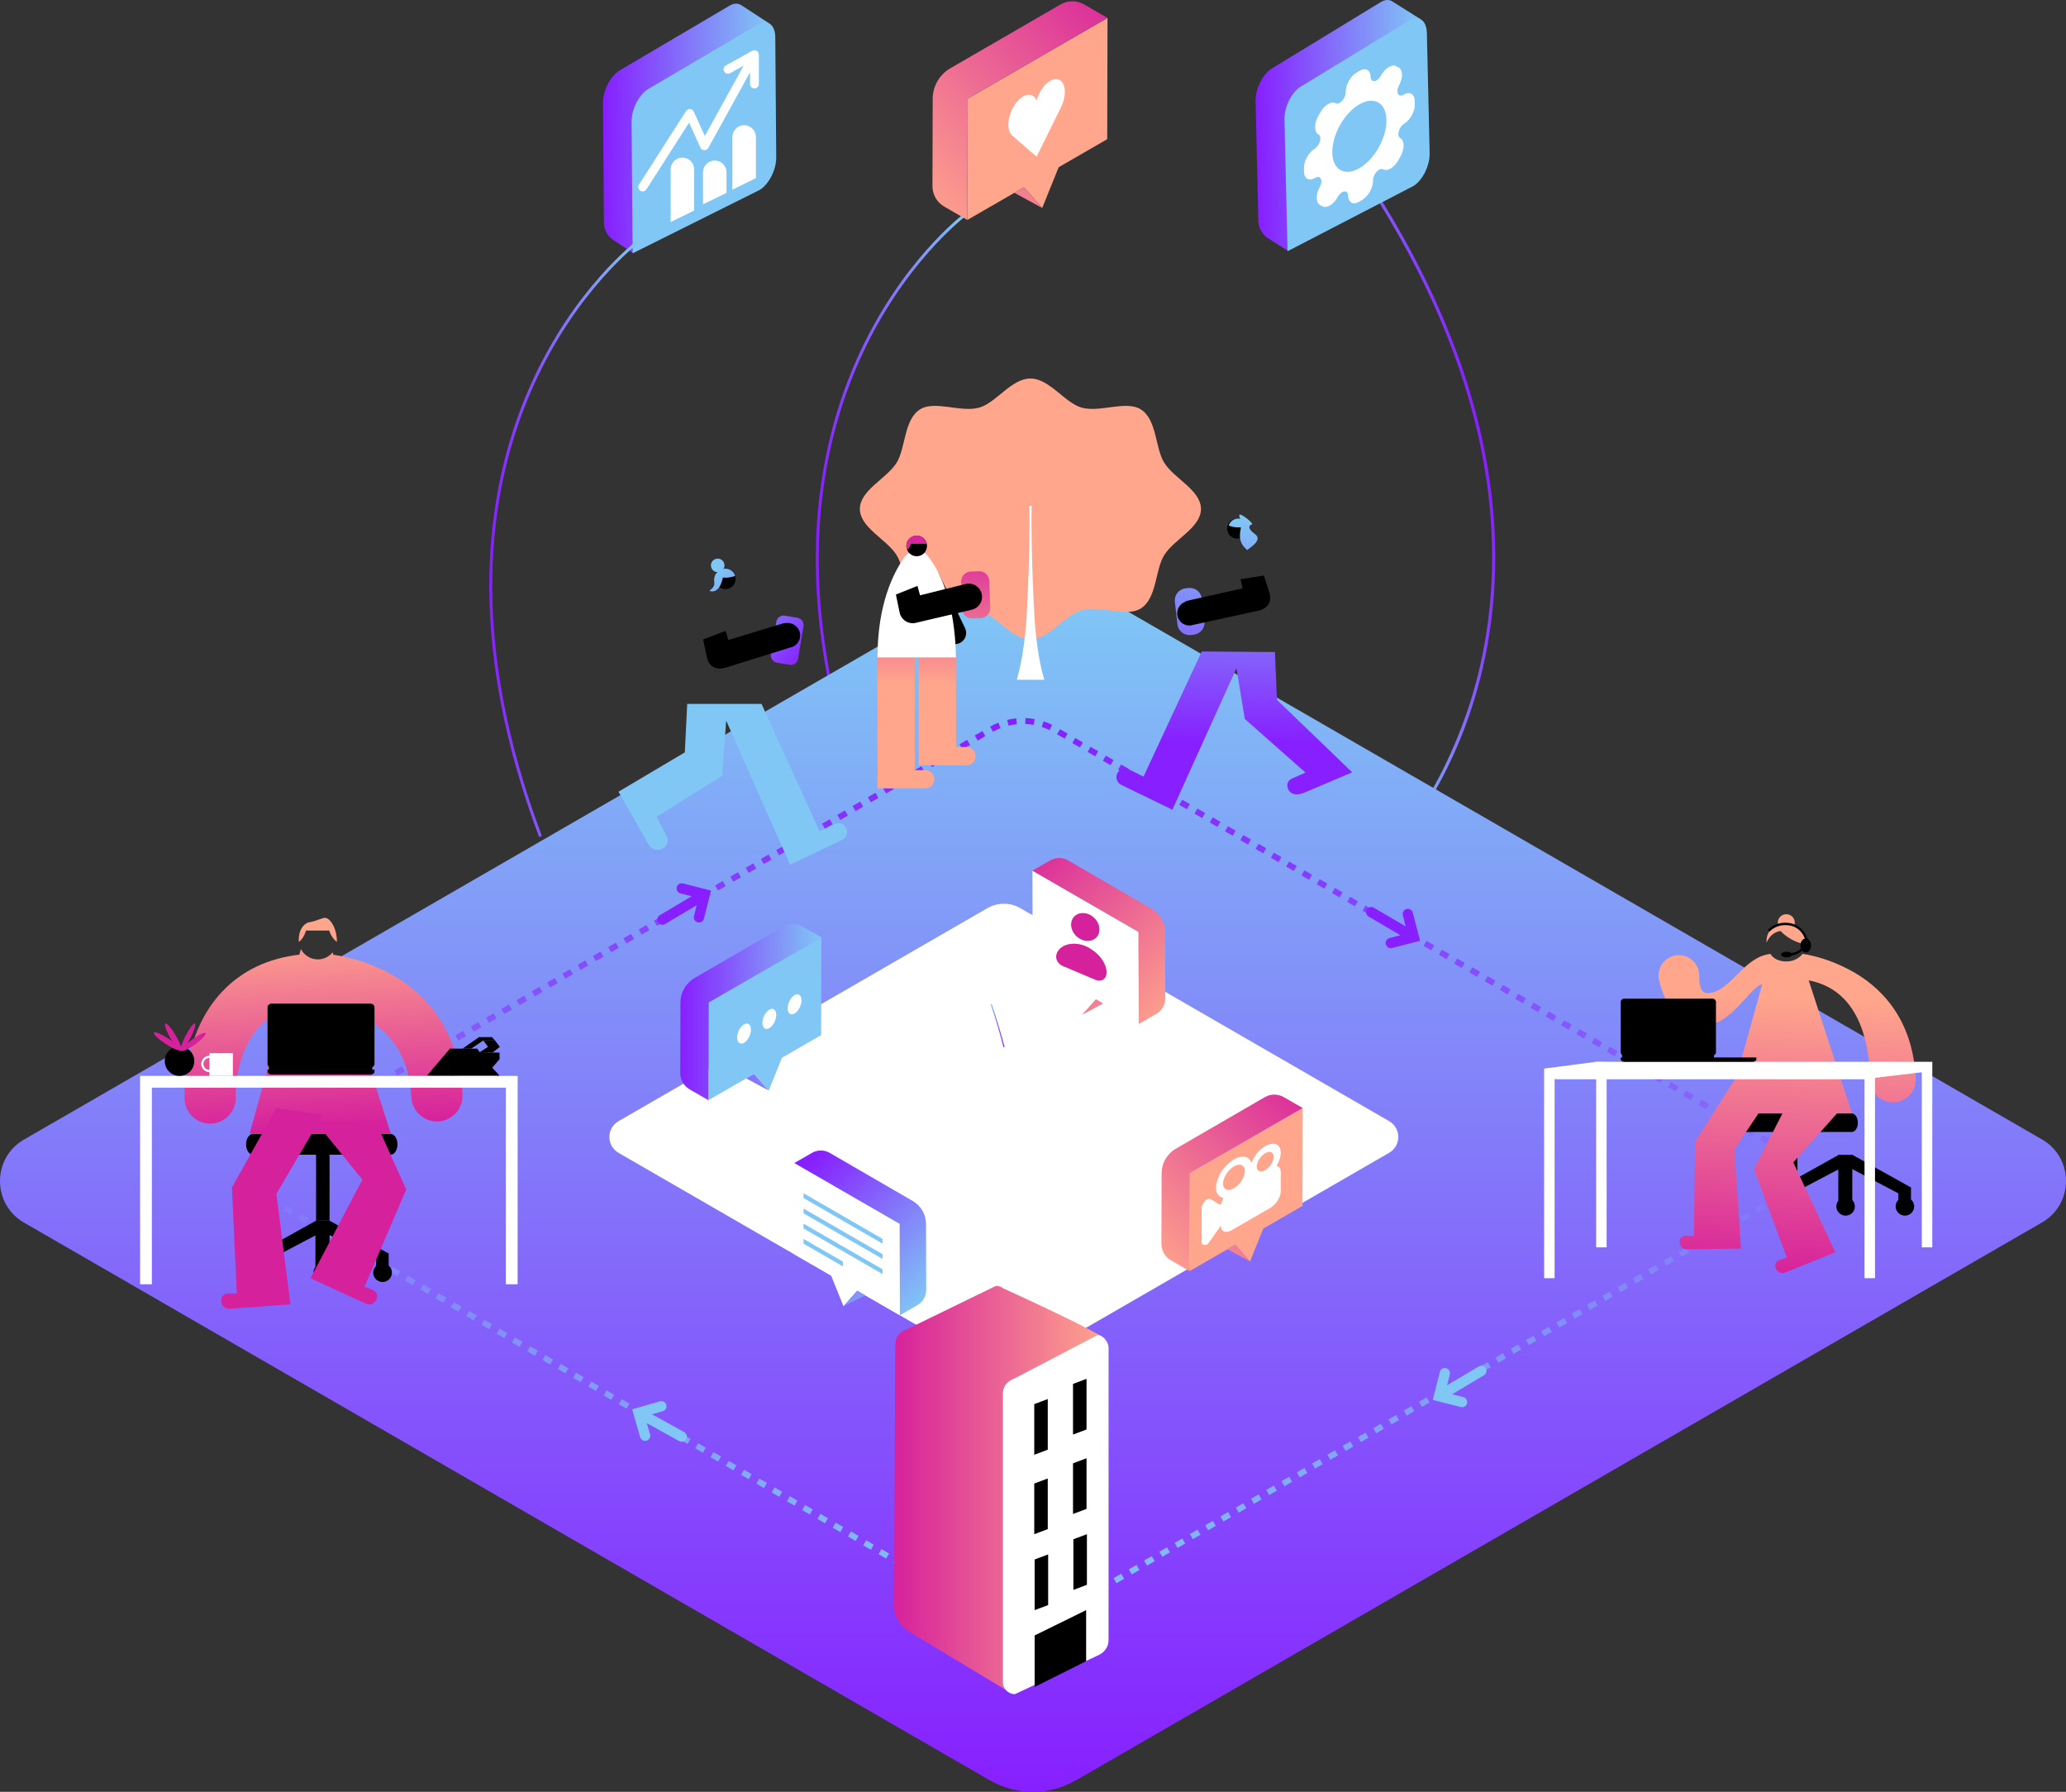 <?xml version="1.0" encoding="iso-8859-1"?>
<!-- Generator: Adobe Illustrator 24.0.0, SVG Export Plug-In . SVG Version: 6.00 Build 0)  -->
<svg version="1.1" id="Layer_1" xmlns="http://www.w3.org/2000/svg" xmlns:xlink="http://www.w3.org/1999/xlink" x="0px" y="0px"
	 viewBox="0 0 576.616 500" style="enable-background:new 0 0 576.616 500;" xml:space="preserve">
<rect x="0" y="0" width="576.616" height="500" fill="#333333" stroke="none"/>
<linearGradient id="SVGID_1_" gradientUnits="userSpaceOnUse" x1="227.678" y1="142.914" x2="269.51" y2="142.914">
	<stop  offset="8.011200e-04" style="stop-color:#871FFF"/>
	<stop  offset="1" style="stop-color:#80C7F5"/>
</linearGradient>
<path style="fill:url(#SVGID_1_);" d="M241.587,226.175c-9.802-26.027-14.464-50.974-13.857-74.147
	c0.487-18.55,4.332-36.011,11.429-51.897c12.089-27.061,29.685-40.347,29.862-40.478l0.49,0.659
	c-0.175,0.13-17.624,13.315-29.621,40.197c-7.045,15.785-10.86,33.137-11.339,51.574c-0.6,23.057,4.045,47.888,13.805,73.804
	L241.587,226.175z"/>
<linearGradient id="SVGID_2_" gradientUnits="userSpaceOnUse" x1="1121.247" y1="730.233" x2="1163.079" y2="730.233" gradientTransform="matrix(-1.037 0.203 -0.203 -1.037 1728.035 669.138)">
	<stop  offset="8.011200e-04" style="stop-color:#871FFF"/>
	<stop  offset="1" style="stop-color:#80C7F5"/>
</linearGradient>
<path style="fill:url(#SVGID_2_);" d="M391.112,234.39l-0.642-0.584c5.358-5.892,16.965-23.444,22.551-47.697
	c4.099-17.798,4.531-36.566,1.283-55.781c-4.061-24.03-13.921-48.835-29.304-73.726l0.737-0.456
	c15.45,24.998,25.351,49.919,29.428,74.071c3.263,19.334,2.822,38.221-1.31,56.135C406.815,216.869,391.268,234.219,391.112,234.39z
	"/>
<linearGradient id="SVGID_3_" gradientUnits="userSpaceOnUse" x1="288.308" y1="500.925" x2="288.308" y2="166.859">
	<stop  offset="8.011200e-04" style="stop-color:#871FFF"/>
	<stop  offset="1" style="stop-color:#80C7F5"/>
</linearGradient>
<path style="fill:url(#SVGID_3_);" d="M6.682,341.142L276.25,496.777c7.443,4.297,16.612,4.297,24.055,0l269.629-155.671
	c8.909-5.144,8.909-18.003,0-23.146L300.366,162.325c-7.443-4.297-16.612-4.297-24.055,0L6.682,317.995
	C-2.227,323.139-2.227,335.998,6.682,341.142z"/>
<linearGradient id="SVGID_4_" gradientUnits="userSpaceOnUse" x1="285.442" y1="200.375" x2="285.442" y2="454.027">
	<stop  offset="8.011200e-04" style="stop-color:#871FFF"/>
	<stop  offset="1" style="stop-color:#80C7F5"/>
</linearGradient>
<path style="fill:url(#SVGID_4_);" d="M285.425,454.027c-0.253,0-0.506-0.005-0.759-0.015l0.068-1.64
	c0.78,0.031,1.571,0.008,2.344-0.067l0.16,1.633C286.641,453.998,286.03,454.027,285.425,454.027z M282.11,453.73
	c-0.844-0.153-1.682-0.366-2.494-0.632l0.513-1.56c0.74,0.243,1.505,0.437,2.274,0.576L282.11,453.73z M289.775,453.512
	l-0.384-1.596c0.759-0.183,1.511-0.419,2.237-0.705l0.601,1.528C291.433,453.051,290.607,453.312,289.775,453.512z M277.233,452.127
	c-0.376-0.185-0.749-0.384-1.109-0.592l-1.09-0.63l0.821-1.422l1.09,0.629c0.328,0.19,0.669,0.372,1.012,0.54L277.233,452.127z
	 M294.552,451.635l-0.805-1.43l2.124-1.226l0.821,1.422L294.552,451.635z M272.902,449.675l-2.131-1.23l0.821-1.422l2.131,1.23
	L272.902,449.675z M298.824,449.171l-0.821-1.422l2.131-1.231l0.821,1.422L298.824,449.171z M268.639,447.214l-2.131-1.23
	l0.821-1.422l2.131,1.23L268.639,447.214z M303.086,446.71l-0.821-1.422l2.131-1.231l0.821,1.422L303.086,446.71z M264.377,444.753
	l-2.132-1.231l0.821-1.422l2.131,1.231L264.377,444.753z M307.349,444.248l-0.821-1.422l2.131-1.23l0.821,1.422L307.349,444.248z
	 M260.114,442.292l-2.131-1.23l0.821-1.422l2.131,1.23L260.114,442.292z M311.612,441.787l-0.821-1.422l2.131-1.23l0.821,1.422
	L311.612,441.787z M255.851,439.831l-2.131-1.23l0.821-1.422l2.131,1.23L255.851,439.831z M315.875,439.326l-0.821-1.422
	l2.131-1.231l0.821,1.422L315.875,439.326z M251.588,437.37l-2.131-1.231l0.821-1.422l2.132,1.231L251.588,437.37z M320.137,436.865
	l-0.82-1.422l2.132-1.23l0.82,1.422L320.137,436.865z M247.325,434.909l-2.132-1.231l0.821-1.422l2.131,1.231L247.325,434.909z
	 M324.4,434.404l-0.82-1.422l2.132-1.23l0.82,1.422L324.4,434.404z M243.062,432.448l-2.131-1.23l0.821-1.422l2.131,1.23
	L243.062,432.448z M328.663,431.943l-0.821-1.422l2.132-1.231l0.821,1.422L328.663,431.943z M238.8,429.986l-2.131-1.23l0.821-1.422
	l2.131,1.23L238.8,429.986z M332.925,429.482l-0.82-1.422l2.132-1.23l0.82,1.422L332.925,429.482z M234.536,427.525l-2.131-1.231
	l0.821-1.422l2.131,1.231L234.536,427.525z M337.188,427.02l-0.82-1.422l2.132-1.23l0.82,1.422L337.188,427.02z M230.274,425.064
	l-2.131-1.23l0.821-1.422l2.131,1.23L230.274,425.064z M341.452,424.56l-0.821-1.422l2.132-1.231l0.821,1.422L341.452,424.56z
	 M226.011,422.603l-2.131-1.23l0.821-1.422l2.131,1.23L226.011,422.603z M345.714,422.098l-0.82-1.422l2.132-1.23l0.82,1.422
	L345.714,422.098z M221.748,420.142l-2.132-1.231l0.821-1.422l2.131,1.231L221.748,420.142z M349.977,419.637l-0.82-1.422
	l2.132-1.23l0.82,1.422L349.977,419.637z M217.486,417.681l-2.132-1.231l0.821-1.422l2.131,1.231L217.486,417.681z M354.239,417.176
	l-0.82-1.422l2.132-1.23l0.82,1.422L354.239,417.176z M213.223,415.22l-2.131-1.23l0.821-1.422l2.131,1.23L213.223,415.22z
	 M358.503,414.715l-0.821-1.422l2.132-1.231l0.821,1.422L358.503,414.715z M208.96,412.758l-2.131-1.23l0.821-1.422l2.131,1.23
	L208.96,412.758z M362.765,412.254l-0.82-1.422l2.132-1.23l0.82,1.422L362.765,412.254z M204.697,410.298l-2.131-1.231l0.821-1.422
	l2.132,1.231L204.697,410.298z M367.028,409.792l-0.82-1.422l2.132-1.23l0.82,1.422L367.028,409.792z M200.434,407.836l-2.131-1.23
	l0.821-1.422l2.131,1.23L200.434,407.836z M371.291,407.332l-0.821-1.422l2.132-1.231l0.821,1.422L371.291,407.332z
	 M196.172,405.375l-2.132-1.23l0.821-1.422l2.132,1.23L196.172,405.375z M375.553,404.87l-0.82-1.422l2.132-1.23l0.82,1.422
	L375.553,404.87z M191.909,402.914l-2.131-1.23l0.821-1.422l2.131,1.23L191.909,402.914z M379.816,402.409l-0.82-1.422l2.132-1.23
	l0.82,1.422L379.816,402.409z M187.645,400.453l-2.131-1.231l0.821-1.422l2.132,1.231L187.645,400.453z M384.08,399.948
	l-0.821-1.422l2.132-1.231l0.821,1.422L384.08,399.948z M183.383,397.992l-2.131-1.23l0.821-1.422l2.131,1.23L183.383,397.992z
	 M388.342,397.487l-0.82-1.422l2.132-1.23l0.82,1.422L388.342,397.487z M179.12,395.53l-2.131-1.23l0.821-1.422l2.131,1.23
	L179.12,395.53z M392.605,395.026l-0.82-1.422l2.132-1.23l0.82,1.422L392.605,395.026z M174.857,393.07l-2.132-1.231l0.821-1.422
	l2.131,1.231L174.857,393.07z M396.867,392.564l-0.82-1.422l2.132-1.23l0.82,1.422L396.867,392.564z M170.595,390.608l-2.131-1.23
	l0.821-1.422l2.131,1.23L170.595,390.608z M401.131,390.103l-0.821-1.422l2.131-1.231l0.821,1.422L401.131,390.103z
	 M166.332,388.147l-2.131-1.23l0.821-1.422l2.131,1.23L166.332,388.147z M405.394,387.642l-0.821-1.422l2.131-1.23l0.821,1.422
	L405.394,387.642z M162.069,385.686l-2.131-1.23l0.821-1.422l2.131,1.23L162.069,385.686z M409.657,385.181l-0.821-1.422l2.131-1.23
	l0.821,1.422L409.657,385.181z M157.806,383.225l-2.131-1.231l0.821-1.422l2.132,1.231L157.806,383.225z M413.92,382.72
	l-0.821-1.422l2.131-1.231l0.821,1.422L413.92,382.72z M153.543,380.764l-2.131-1.23l0.821-1.422l2.131,1.23L153.543,380.764z
	 M418.182,380.259l-0.821-1.422l2.131-1.23l0.821,1.422L418.182,380.259z M149.281,378.302l-2.131-1.23l0.821-1.422l2.131,1.23
	L149.281,378.302z M422.445,377.798l-0.821-1.422l2.131-1.23l0.821,1.422L422.445,377.798z M145.018,375.842l-2.132-1.231
	l0.821-1.422l2.131,1.231L145.018,375.842z M426.708,375.336l-0.821-1.422l2.131-1.231l0.821,1.422L426.708,375.336z
	 M140.755,373.38l-2.131-1.23l0.821-1.422l2.131,1.23L140.755,373.38z M430.971,372.876l-0.821-1.422l2.131-1.23l0.821,1.422
	L430.971,372.876z M136.492,370.919l-2.131-1.23l0.821-1.422l2.131,1.23L136.492,370.919z M435.234,370.414l-0.821-1.422l2.131-1.23
	l0.821,1.422L435.234,370.414z M132.229,368.458l-2.131-1.231l0.821-1.422l2.132,1.231L132.229,368.458z M439.496,367.954
	l-0.821-1.422l2.131-1.231l0.821,1.422L439.496,367.954z M127.967,365.997l-2.132-1.231l0.821-1.422l2.131,1.231L127.967,365.997z
	 M443.759,365.492l-0.821-1.422l2.131-1.23l0.821,1.422L443.759,365.492z M123.704,363.536l-2.131-1.23l0.821-1.422l2.131,1.23
	L123.704,363.536z M448.022,363.031l-0.821-1.422l2.131-1.23l0.821,1.422L448.022,363.031z M119.441,361.074l-2.131-1.23
	l0.821-1.422l2.131,1.23L119.441,361.074z M452.285,360.57l-0.821-1.422l2.131-1.23l0.821,1.422L452.285,360.57z M115.178,358.614
	l-2.131-1.231l0.821-1.422l2.131,1.231L115.178,358.614z M456.548,358.109l-0.821-1.422l2.131-1.231l0.821,1.422L456.548,358.109z
	 M110.916,356.152l-2.131-1.23l0.821-1.422l2.131,1.23L110.916,356.152z M460.81,355.648l-0.821-1.422l2.131-1.23l0.821,1.422
	L460.81,355.648z M106.653,353.691l-2.131-1.23l0.821-1.422l2.131,1.23L106.653,353.691z M465.073,353.187l-0.821-1.422l2.131-1.23
	l0.821,1.422L465.073,353.187z M102.39,351.23L100.258,350l0.821-1.422l2.131,1.231L102.39,351.23z M469.336,350.726l-0.821-1.422
	l2.131-1.231l0.821,1.422L469.336,350.726z M98.127,348.769l-2.131-1.23l0.821-1.422l2.131,1.23L98.127,348.769z M473.599,348.265
	l-0.821-1.422l2.131-1.23l0.821,1.422L473.599,348.265z M93.864,346.308l-2.131-1.23l0.821-1.422l2.131,1.23L93.864,346.308z
	 M477.862,345.803l-0.821-1.422l2.131-1.23l0.821,1.422L477.862,345.803z M89.601,343.847l-2.131-1.23l0.821-1.422l2.131,1.23
	L89.601,343.847z M482.124,343.342l-0.821-1.422l2.131-1.231l0.821,1.422L482.124,343.342z M85.338,341.386l-2.132-1.231
	l0.821-1.422l2.131,1.231L85.338,341.386z M486.387,340.881l-0.82-1.422l2.132-1.23l0.82,1.422L486.387,340.881z M81.076,338.925
	l-2.131-1.23l0.821-1.422l2.131,1.23L81.076,338.925z M490.649,338.42l-0.82-1.422l2.132-1.23l0.82,1.422L490.649,338.42z
	 M76.811,336.462c-0.775-0.449-1.488-0.987-2.119-1.598l1.142-1.18c0.535,0.518,1.141,0.975,1.8,1.358L76.811,336.462z
	 M494.954,335.877l-0.952-1.337c0.618-0.44,1.176-0.952,1.657-1.521l1.253,1.061C496.342,334.753,495.683,335.358,494.954,335.877z
	 M73.031,332.783c-0.46-0.757-0.825-1.574-1.085-2.429l1.571-0.476c0.219,0.723,0.528,1.413,0.916,2.052L73.031,332.783z
	 M498.36,331.844l-1.481-0.711c0.324-0.674,0.564-1.393,0.713-2.135l1.61,0.324C499.027,330.198,498.743,331.047,498.36,331.844z
	 M71.494,327.736c-0.008-0.176-0.013-0.352-0.013-0.529c0-0.709,0.069-1.422,0.208-2.118l1.61,0.32
	c-0.117,0.591-0.177,1.196-0.176,1.798c0,0.151,0.004,0.301,0.011,0.45L71.494,327.736z M497.763,326.75
	c-0.035-0.755-0.162-1.502-0.379-2.221l1.572-0.474c0.256,0.848,0.406,1.729,0.447,2.619L497.763,326.75z M74.008,323.272
	l-1.482-0.708c0.385-0.806,0.87-1.559,1.443-2.238l1.255,1.058C74.742,321.957,74.333,322.593,74.008,323.272z M496.472,322.475
	c-0.388-0.642-0.858-1.233-1.398-1.758l1.146-1.176c0.639,0.622,1.197,1.324,1.657,2.085L496.472,322.475z M76.878,319.86
	l-0.954-1.336c0.292-0.208,0.597-0.405,0.908-0.584l1.265-0.73l0.821,1.422l-1.265,0.73
	C77.387,319.515,77.127,319.683,76.878,319.86z M493.284,319.36l-2.172-1.254l0.82-1.422l2.132,1.23L493.284,319.36z
	 M81.049,317.402l-0.821-1.422l2.131-1.231l0.821,1.422L81.049,317.402z M488.981,316.875l-2.132-1.23l0.82-1.422l2.132,1.23
	L488.981,316.875z M85.312,314.94l-0.821-1.422l2.131-1.23l0.821,1.422L85.312,314.94z M484.717,314.414l-2.132-1.231l0.821-1.422
	l2.132,1.231L484.717,314.414z M89.575,312.479l-0.821-1.422l2.131-1.23l0.821,1.422L89.575,312.479z M480.455,311.953l-2.132-1.23
	l0.82-1.422l2.132,1.23L480.455,311.953z M93.838,310.018l-0.821-1.422l2.131-1.23l0.821,1.422L93.838,310.018z M476.192,309.492
	l-2.132-1.23l0.82-1.422l2.132,1.23L476.192,309.492z M98.1,307.557l-0.821-1.422l2.132-1.231l0.821,1.422L98.1,307.557z
	 M471.93,307.03l-2.132-1.23l0.82-1.422l2.132,1.23L471.93,307.03z M102.363,305.096l-0.821-1.422l2.131-1.23l0.821,1.422
	L102.363,305.096z M467.666,304.57l-2.132-1.231l0.821-1.422l2.132,1.231L467.666,304.57z M106.626,302.635l-0.821-1.422l2.131-1.23
	l0.821,1.422L106.626,302.635z M463.404,302.108l-2.132-1.23l0.82-1.422l2.132,1.23L463.404,302.108z M110.889,300.174l-0.821-1.422
	l2.131-1.231l0.821,1.422L110.889,300.174z M459.141,299.647l-2.132-1.23l0.82-1.422l2.132,1.23L459.141,299.647z M115.151,297.712
	l-0.821-1.422l2.131-1.23l0.821,1.422L115.151,297.712z M454.878,297.186l-2.132-1.231l0.821-1.422l2.132,1.231L454.878,297.186z
	 M119.414,295.251l-0.821-1.422l2.131-1.23l0.821,1.422L119.414,295.251z M450.616,294.725l-2.132-1.23l0.82-1.422l2.132,1.23
	L450.616,294.725z M123.677,292.79l-0.821-1.422l2.131-1.23l0.821,1.422L123.677,292.79z M446.353,292.264l-2.132-1.23l0.82-1.422
	l2.132,1.23L446.353,292.264z M127.94,290.329l-0.821-1.422l2.131-1.231l0.821,1.422L127.94,290.329z M442.09,289.803l-2.132-1.231
	l0.821-1.422l2.132,1.231L442.09,289.803z M132.203,287.868l-0.821-1.422l2.131-1.23l0.821,1.422L132.203,287.868z M437.827,287.342
	l-2.132-1.231l0.821-1.422l2.132,1.231L437.827,287.342z M136.466,285.407l-0.821-1.422l2.131-1.23l0.821,1.422L136.466,285.407z
	 M433.565,284.88l-2.132-1.23l0.82-1.422l2.132,1.23L433.565,284.88z M140.729,282.946l-0.821-1.422l2.132-1.231l0.821,1.422
	L140.729,282.946z M429.302,282.419l-2.132-1.23l0.82-1.422l2.132,1.23L429.302,282.419z M144.991,280.485l-0.821-1.422l2.131-1.231
	l0.821,1.422L144.991,280.485z M425.038,279.958l-2.132-1.231l0.821-1.422l2.132,1.231L425.038,279.958z M149.254,278.023
	l-0.821-1.422l2.131-1.23l0.821,1.422L149.254,278.023z M420.776,277.497l-2.132-1.23l0.82-1.422l2.132,1.23L420.776,277.497z
	 M153.517,275.562l-0.821-1.422l2.131-1.23l0.821,1.422L153.517,275.562z M416.513,275.036l-2.132-1.23l0.82-1.422l2.132,1.23
	L416.513,275.036z M157.78,273.101l-0.821-1.422l2.132-1.231l0.821,1.422L157.78,273.101z M412.249,272.574l-2.131-1.231
	l0.821-1.422l2.131,1.231L412.249,272.574z M162.042,270.64l-0.821-1.422l2.131-1.23l0.821,1.422L162.042,270.64z M407.987,270.114
	l-2.131-1.23l0.821-1.422l2.131,1.23L407.987,270.114z M166.305,268.179l-0.821-1.422l2.131-1.23l0.821,1.422L166.305,268.179z
	 M403.724,267.652l-2.131-1.23l0.821-1.422l2.131,1.23L403.724,267.652z M170.568,265.718l-0.821-1.422l2.131-1.231l0.821,1.422
	L170.568,265.718z M399.461,265.191l-2.131-1.23l0.821-1.422l2.131,1.23L399.461,265.191z M174.831,263.257l-0.821-1.422
	l2.131-1.231l0.821,1.422L174.831,263.257z M395.198,262.73l-2.131-1.231l0.821-1.422l2.131,1.231L395.198,262.73z M179.094,260.795
	l-0.821-1.422l2.131-1.23l0.821,1.422L179.094,260.795z M390.935,260.269l-2.131-1.23l0.821-1.422l2.131,1.23L390.935,260.269z
	 M183.356,258.334l-0.821-1.422l2.131-1.23l0.821,1.422L183.356,258.334z M386.673,257.808l-2.131-1.23l0.821-1.422l2.131,1.23
	L386.673,257.808z M187.619,255.873l-0.821-1.422l2.132-1.231l0.821,1.422L187.619,255.873z M382.41,255.347l-2.131-1.231
	l0.821-1.422l2.131,1.231L382.41,255.347z M191.882,253.412l-0.821-1.422l2.131-1.231l0.821,1.422L191.882,253.412z
	 M378.147,252.886l-2.131-1.231l0.821-1.422l2.131,1.231L378.147,252.886z M196.145,250.95l-0.821-1.422l2.131-1.23l0.821,1.422
	L196.145,250.95z M373.884,250.425l-2.131-1.231l0.821-1.422l2.131,1.231L373.884,250.425z M200.408,248.489l-0.821-1.422
	l2.131-1.231l0.821,1.422L200.408,248.489z M369.621,247.963l-2.131-1.231l0.821-1.422l2.131,1.231L369.621,247.963z
	 M204.67,246.028l-0.821-1.422l2.131-1.231l0.821,1.422L204.67,246.028z M365.359,245.502l-2.131-1.231l0.821-1.422l2.131,1.231
	L365.359,245.502z M208.933,243.567l-0.821-1.422l2.131-1.231l0.821,1.422L208.933,243.567z M361.096,243.041l-2.131-1.23
	l0.821-1.422l2.131,1.23L361.096,243.041z M213.196,241.106l-0.821-1.422l2.131-1.231l0.821,1.422L213.196,241.106z M356.833,240.58
	l-2.131-1.231l0.821-1.422l2.131,1.231L356.833,240.58z M217.459,238.645l-0.821-1.422l2.131-1.23l0.821,1.422L217.459,238.645z
	 M352.57,238.119l-2.131-1.231l0.821-1.422l2.131,1.231L352.57,238.119z M221.722,236.184l-0.821-1.422l2.131-1.231l0.821,1.422
	L221.722,236.184z M348.308,235.658l-2.131-1.23l0.821-1.422l2.131,1.23L348.308,235.658z M225.984,233.723l-0.821-1.422l2.131-1.23
	l0.821,1.422L225.984,233.723z M344.045,233.197l-2.131-1.231l0.821-1.422l2.131,1.231L344.045,233.197z M230.247,231.261
	l-0.821-1.422l2.131-1.231l0.821,1.422L230.247,231.261z M339.782,230.735l-2.131-1.23l0.821-1.422l2.131,1.23L339.782,230.735z
	 M234.51,228.8l-0.821-1.422l2.131-1.231l0.821,1.422L234.51,228.8z M335.519,228.274l-2.131-1.231l0.821-1.422l2.131,1.231
	L335.519,228.274z M238.773,226.339l-0.821-1.422l2.131-1.231l0.821,1.422L238.773,226.339z M331.256,225.813l-2.131-1.231
	l0.821-1.422l2.131,1.231L331.256,225.813z M243.035,223.878l-0.821-1.422l2.131-1.231l0.821,1.422L243.035,223.878z
	 M326.994,223.352l-2.131-1.23l0.821-1.422l2.131,1.23L326.994,223.352z M247.298,221.417l-0.821-1.422l2.131-1.23l0.821,1.422
	L247.298,221.417z M322.731,220.891l-2.131-1.231l0.821-1.422l2.131,1.231L322.731,220.891z M251.561,218.956l-0.821-1.422
	l2.131-1.231l0.821,1.422L251.561,218.956z M318.468,218.43l-2.131-1.23l0.821-1.422l2.131,1.23L318.468,218.43z M255.824,216.495
	l-0.821-1.422l2.131-1.23l0.821,1.422L255.824,216.495z M314.205,215.969l-2.131-1.231l0.821-1.422l2.131,1.231L314.205,215.969z
	 M260.087,214.034l-0.821-1.422l2.131-1.231l0.821,1.422L260.087,214.034z M309.942,213.508l-2.131-1.231l0.821-1.422l2.131,1.231
	L309.942,213.508z M264.349,211.573l-0.821-1.422l2.131-1.231l0.821,1.422L264.349,211.573z M305.68,211.046l-2.131-1.23
	l0.821-1.422l2.131,1.23L305.68,211.046z M268.612,209.111l-0.821-1.422l2.131-1.231l0.821,1.422L268.612,209.111z M301.417,208.585
	l-2.131-1.231l0.821-1.422l2.131,1.231L301.417,208.585z M272.875,206.65l-0.821-1.422l2.131-1.231l0.821,1.422L272.875,206.65z
	 M297.154,206.124l-2.131-1.231l0.821-1.422l2.131,1.231L297.154,206.124z M277.132,204.194l-0.807-1.43
	c0.745-0.421,1.526-0.793,2.322-1.107l0.602,1.527C278.523,203.471,277.811,203.81,277.132,204.194z M292.921,203.727
	c-0.701-0.343-1.432-0.64-2.173-0.882l0.511-1.561c0.813,0.266,1.615,0.592,2.384,0.968L292.921,203.727z M281.485,202.477
	l-0.386-1.596c0.831-0.201,1.685-0.345,2.537-0.43l0.162,1.634C283.021,202.162,282.243,202.294,281.485,202.477z M288.474,202.27
	c-0.768-0.138-1.552-0.224-2.331-0.255l0.065-1.64c0.855,0.034,1.715,0.128,2.557,0.279L288.474,202.27z"/>
<g>
	<path style="fill:#FFA68C;" d="M335.186,142.011c0,5.186-7.35,8.394-10.181,12.769c-2.641,4.082-2.028,12.028-6.556,14.972
		c-4.078,2.651-11.335-0.895-16.513,0.511c-4.734,1.285-9.022,8.142-14.35,8.142c-5.327,0-9.615-6.857-14.349-8.142
		c-5.178-1.406-12.436,2.14-16.514-0.511c-4.528-2.944-3.915-10.89-6.556-14.972c-2.83-4.375-10.18-7.582-10.18-12.768
		c0-5.186,7.35-8.394,10.181-12.769c2.641-4.082,2.028-12.028,6.556-14.972c4.078-2.651,11.335,0.895,16.513-0.511
		c4.734-1.285,9.022-8.142,14.35-8.142c5.327,0,9.615,6.857,14.349,8.142c5.178,1.405,12.436-2.14,16.514,0.511
		c4.528,2.944,3.915,10.89,6.556,14.972C327.836,133.618,335.186,136.825,335.186,142.011z"/>
</g>
<path style="fill:#FFFFFF;" d="M283.781,189.689c1.188-4.045,1.808-8.09,2.276-12.135c0.218-2.023,0.389-4.045,0.502-6.068
	l0.295-6.068c0.179-4.045,0.313-8.09,0.407-12.135c0.073-4.045,0.127-8.09,0.046-12.135h0.622c-0.081,4.045-0.027,8.09,0.046,12.135
	c0.094,4.045,0.229,8.09,0.407,12.135l0.295,6.068c0.113,2.023,0.284,4.045,0.502,6.068c0.467,4.045,1.087,8.09,2.276,12.135
	H283.781z"/>
<path d="M513.065,326.321v8.73c-0.34,0.437-0.544,0.985-0.544,1.581c0,1.427,1.157,2.583,2.583,2.583s2.583-1.157,2.583-2.583
	c0-0.692-0.274-1.319-0.717-1.783v-8.62l12.858,6.767v1.811c-0.466,0.467-0.755,1.112-0.755,1.824c0,1.427,1.157,2.583,2.583,2.583
	s2.583-1.157,2.583-2.583c0-0.776-0.344-1.471-0.886-1.945v-3.335l-16.384-9.122h-3.906v0.096l-16.211,9.025v3.252
	c-0.599,0.473-0.985,1.204-0.985,2.027c0,1.427,1.157,2.583,2.583,2.583c1.427,0,2.583-1.157,2.583-2.583
	c0-0.659-0.249-1.259-0.655-1.715v-1.92L513.065,326.321z"/>
<polyline points="501.65,315.865 501.65,332.25 498.301,332.25 498.301,315.865 "/>
<path d="M482.606,315.865c-0.934,0-1.692-1.153-1.692-2.576v0c0-1.423,0.757-2.576,1.692-2.576h34.225
	c0.934,0,1.692,1.153,1.692,2.576v0c0,1.423-0.758,2.576-1.692,2.576H482.606z"/>
<g>
	<linearGradient id="SVGID_5_" gradientUnits="userSpaceOnUse" x1="494.572" y1="356.017" x2="497.88" y2="278.292">
		<stop  offset="0" style="stop-color:#D6219C"/>
		<stop  offset="1" style="stop-color:#FFA68C"/>
	</linearGradient>
	<path style="fill:url(#SVGID_5_);" d="M496.983,259.806c0,0,2.551,2.997,7.04,3.716c0,0,0.505-3.974-3.206-5.333
		c0.071-0.225,0.109-0.465,0.109-0.714c0-1.313-1.064-2.377-2.377-2.377s-2.377,1.064-2.377,2.377c0,0.249,0.039,0.489,0.11,0.715
		c-3.743,1.152-3.226,4.832-3.226,4.832C494.399,259.858,496.983,259.806,496.983,259.806z"/>
	<linearGradient id="SVGID_6_" gradientUnits="userSpaceOnUse" x1="495.837" y1="356.071" x2="499.144" y2="278.346">
		<stop  offset="0" style="stop-color:#D6219C"/>
		<stop  offset="1" style="stop-color:#FFA68C"/>
	</linearGradient>
	<path style="fill:url(#SVGID_6_);" d="M516.3,270.678c-5.353-2.85-10.06-4.038-13.219-4.509c0,0-1.395,2.061-4.339,2.112
		c-3.62,0.064-4.593-2.112-4.593-2.112c-7.798,0.913-10.989,10.621-17.459,10.967c-1.991,0.106-2.475-2.237-2.429-4.748
		c0.059-3.21-2.478-5.864-5.689-5.864l0,0c-3.725,0-6.427,3.512-5.51,7.122c1.437,5.66,4.687,12.633,11.974,12.633
		c8.358,0,13.368-11.073,16.813-11.624l-7.241,25.908l-11.511,18.029l-0.316,26.327l-2.129-0.125c0,0-1.935-0.114-1.859,1.897
		c0,0,0.023,1.814,1.894,1.924l15.224-0.207l-1.874-27.621l6.788-10.162h6.682l-7.992,15.646l9.221,24.661l-2.03,0.653
		c0,0-1.846,0.594-1.048,2.441c0,0,0.677,1.683,2.461,1.109l14.12-5.695l-11.731-25.076l12.251-13.739h4.113l-1.1-3.379l0.304-0.341
		l-0.392,0.072l-10.882-33.426c16.675,3.17,16.923,22.947,17.172,28.007c0.172,3.509,3.157,6.217,6.666,6.042
		c3.509-0.172,6.214-3.157,6.042-6.666C533.83,283.562,524.215,274.892,516.3,270.678z"/>
</g>
<path style="fill:#FFFFFF;" d="M539.304,296.29v2.923h-0.008v48.842h-2.923v-48.842l-15.986,1.885h-86.5l14.519-1.885v48.842h-2.923
	v-48.842v-2.923H539.304z"/>
<path style="fill:#FFFFFF;" d="M523.318,298.175v2.923h-0.009v55.567h-2.923v-55.567h-86.5v55.567h-2.923v-55.567v-2.923
	l14.519-1.885L523.318,298.175z"/>
<g>
	<rect x="452.712" y="294.053" width="25.643" height="1.154"/>
	<path d="M452.345,295.56c0,0.403,0.443,0.73,0.989,0.73h35.864c0.546,0,0.989-0.327,0.989-0.73v-0.482h-37.841V295.56z"/>
	<path d="M477.932,278.667h-24.598c-0.546,0-0.989,0.41-0.989,0.917v14.057c0,0.506,0.443,0.917,0.989,0.917h24.598
		c0.546,0,0.989-0.41,0.989-0.917v-14.057C478.92,279.078,478.478,278.667,477.932,278.667z"/>
</g>
<ellipse cx="503.977" cy="263.832" rx="1.49" ry="1.962"/>
<path d="M503.962,262.658c-0.035-0.185-0.911-4.52-5.69-4.52c-2.891,0-4.359,1.787-4.373,1.805l-0.517-0.411
	c0.067-0.084,1.667-2.054,4.89-2.054c5.335,0,6.33,5.008,6.339,5.059L503.962,262.658z"/>
<path d="M499.095,266.678v-0.635c2.654,0,3.962-1.726,4.017-1.8l0.512,0.375C503.561,264.703,502.081,266.678,499.095,266.678z"/>
<ellipse cx="498.636" cy="266.361" rx="1.527" ry="0.784"/>
<linearGradient id="SVGID_7_" gradientUnits="userSpaceOnUse" x1="90.769" y1="314.593" x2="87.714" y2="259.59">
	<stop  offset="0" style="stop-color:#D6219C"/>
	<stop  offset="1" style="stop-color:#FFA68C"/>
</linearGradient>
<path style="fill:url(#SVGID_7_);" d="M91.123,256.184c-0.736-0.419-2.463,0.821-5.179,1.241c-2.985,1.355-2.543,5.428-2.543,5.428
	c1.461-1.05,2.008-3.195,2.008-3.195h6.482c0.569,2.106,2.145,3.195,2.145,3.195C94.062,259.445,92.567,256.779,91.123,256.184z
	 M122.291,312.925c-3.942,0.196-7.294-2.845-7.487-6.786c-0.279-5.684-1.738-10.518-4.336-14.37
	c-2.048-3.036-4.862-5.556-8.363-7.49c-1.313-0.725-2.632-1.318-3.901-1.803l10.869,33.846H69.674l9.536-34.318
	c-2.646,1.014-4.894,2.495-6.768,4.465c-7.047,7.404-6.659,19.445-6.653,19.565c0.195,3.942-2.842,7.295-6.784,7.49
	c-0.12,0.006-0.24,0.009-0.359,0.009c-3.784,0-6.942-2.971-7.131-6.793c-0.036-0.738-0.764-18.211,10.575-30.124
	c5.498-5.776,12.701-9.203,21.459-10.229l0.431-1.55h0.002c0.889,1.704,2.672,2.868,4.727,2.868c1.663,0,3.147-0.762,4.125-1.955
	l0.214,0.666c3.548,0.529,9.37,1.834,15.383,5.035c8.891,4.733,19.69,14.471,20.648,33.985
	C129.271,309.379,126.233,312.731,122.291,312.925z"/>
<path d="M88.038,344.732v8.798c-0.342,0.441-0.548,0.993-0.548,1.594c0,1.438,1.166,2.603,2.603,2.603
	c1.438,0,2.603-1.166,2.603-2.603c0-0.697-0.276-1.329-0.722-1.797v-8.687l12.958,6.82v1.825c-0.47,0.471-0.76,1.121-0.76,1.838
	c0,1.438,1.166,2.603,2.603,2.603c1.438,0,2.603-1.166,2.603-2.603c0-0.782-0.347-1.482-0.893-1.96v-3.361l-16.51-9.192h-3.936
	v0.097l-16.336,9.095v3.277c-0.604,0.477-0.993,1.214-0.993,2.043c0,1.438,1.166,2.603,2.603,2.603c1.438,0,2.603-1.166,2.603-2.603
	c0-0.664-0.251-1.269-0.661-1.729v-1.935L88.038,344.732z"/>
<polyline points="91.975,322.207 91.975,340.611 88.213,340.611 88.213,322.207 "/>
<path d="M70.584,322.207c-1.05,0-1.9-1.295-1.9-2.894l0,0c0-1.598,0.851-2.894,1.9-2.894h38.442c1.05,0,1.9,1.296,1.9,2.894l0,0
	c0,1.598-0.851,2.894-1.9,2.894H70.584z"/>
<path style="fill:#D6219C;" d="M77.141,309.176l-12.412,22.21l1.379,29.541h-2.395c0,0-2.177,0-1.96,2.25
	c0,0,0.145,2.032,2.25,2.032l17.057-1.234l-3.919-30.847l12.893-21.992"/>
<path style="fill:#D6219C;" d="M105.076,313.534l8.309,18.367l-11.659,27.178l2.243,0.841c0,0,2.039,0.764,1.045,2.795
	c0,0-0.849,1.852-2.82,1.113l-15.539-7.142l14.496-27.51L87.73,312.605"/>
<path style="fill:#FFFFFF;" d="M58.449,293.868v0.721c-1.26,0-2.285,1.025-2.285,2.285s1.025,2.285,2.285,2.285v1.06h6.546v-6.352
	H58.449z M56.776,296.875c0-0.922,0.75-1.673,1.673-1.673v3.346C57.527,298.548,56.776,297.797,56.776,296.875z"/>
<path style="fill:#FFFFFF;" d="M144.484,300.22v3.283h-0.01v54.86h-3.283v-54.86H42.384v54.86h-3.283v-54.86v-3.283H144.484z"/>
<rect x="75.085" y="297.333" width="28.802" height="1.297"/>
<path d="M74.673,299.025c0,0.453,0.497,0.82,1.11,0.82h27.629c0.613,0,1.11-0.367,1.11-0.82v-0.541h-29.85V299.025z"/>
<path d="M103.412,280.051H75.783c-0.613,0-1.11,0.461-1.11,1.03v15.789c0,0.569,0.497,1.03,1.11,1.03h27.629
	c0.613,0,1.11-0.461,1.11-1.03v-15.789C104.522,280.512,104.025,280.051,103.412,280.051z"/>
<g>
	<polygon points="119.191,300.124 125.572,292.617 133.21,292.617 133.875,293.614 139.422,293.731 139.422,295.551 
		137.383,297.927 139.422,300.141 	"/>
	<polygon points="133.865,293.614 136.202,292.118 134.893,290.342 138.165,290.342 139.505,292.118 137.604,293.614 	"/>
	<line x1="136.202" y1="292.118" x2="139.505" y2="292.118"/>
	<polygon points="131.494,292.617 134.893,290.342 138.165,290.342 137.293,289.407 133.678,289.407 129.087,292.617 	"/>
	<polyline points="122.069,300.158 126.789,294.721 133.194,294.721 133.194,295.385 139.422,295.351 	"/>
	<polyline points="137.383,297.927 127.841,297.927 125.959,300.158 	"/>
</g>
<circle cx="50.104" cy="296.099" r="4.121"/>
<ellipse transform="matrix(0.55 -0.835 0.835 0.55 -221.699 169.709)" style="fill:#D6219C;" cx="46.678" cy="290.639" rx="0.827" ry="4.409"/>
<ellipse transform="matrix(0.866 -0.5 0.5 0.866 -138.229 62.95)" style="fill:#D6219C;" cx="48.352" cy="289.415" rx="0.827" ry="4.409"/>
<ellipse transform="matrix(0.803 -0.597 0.597 0.803 -162.715 89.525)" style="fill:#D6219C;" cx="53.924" cy="290.639" rx="4.09" ry="0.797"/>
<ellipse transform="matrix(0.456 -0.89 0.89 0.456 -229.056 204.112)" style="fill:#D6219C;" cx="52.427" cy="289.415" rx="4.298" ry="0.758"/>
<g>
	<circle cx="202.453" cy="161.532" r="2.855"/>
	
		<linearGradient id="SVGID_8_" gradientUnits="userSpaceOnUse" x1="570.622" y1="184.818" x2="596.04" y2="160.005" gradientTransform="matrix(-1 0 0 1 795.215 0)">
		<stop  offset="0" style="stop-color:#871FFF"/>
		<stop  offset="1" style="stop-color:#80C7F5"/>
	</linearGradient>
	<path style="fill:url(#SVGID_8_);" d="M201.778,161.164c-0.236,0.732-0.887,4.49-3.689,3.776c-0.148-0.346,1.538-0.879,1.263-2.527
		c-0.185-1.109,0.242-2.367,0.958-2.747c-1.045-0.002-1.892-0.849-1.892-1.895c0-1.047,0.849-1.895,1.895-1.895
		c1.047,0,1.895,0.848,1.895,1.895c0,0.351-0.102,0.676-0.269,0.958c0.169-0.031,0.341-0.052,0.519-0.052
		c1.291,0,2.37,0.861,2.727,2.036C204.159,161.03,203.325,161.297,201.778,161.164z"/>
	
		<linearGradient id="SVGID_9_" gradientUnits="userSpaceOnUse" x1="569.923" y1="184.102" x2="595.342" y2="159.289" gradientTransform="matrix(-1 0 0 1 795.215 0)">
		<stop  offset="0" style="stop-color:#871FFF"/>
		<stop  offset="1" style="stop-color:#80C7F5"/>
	</linearGradient>
	<path style="fill:url(#SVGID_9_);" d="M222.734,183.836c-0.186,1.108-1.245,1.862-2.353,1.675l-3.554-0.598
		c-1.108-0.186-1.862-1.245-1.675-2.353l1.53-9.095c0.186-1.108,1.245-1.862,2.353-1.675l3.554,0.598
		c1.108,0.186,1.861,1.245,1.675,2.353L222.734,183.836z"/>
	<path style="fill:#80C7F5;" d="M191.135,209.941l0.665-13.529h20.737l16.205,35.564l4.212-2.04
		c2.074-0.862,3.031,0.813,3.031,0.813c1.296,2.17-0.665,3.475-0.665,3.475l-14.812,7.063l-17.84-40.219l-1.109,15.416
		l-18.297,11.422l2.748,5.361c1.062,2.197-0.842,3.406-0.842,3.406c-2.431,1.326-3.882-0.586-3.882-0.586l-8.669-15.167
		L191.135,209.941z"/>
	<path d="M223.325,177.309c0-1.915-1.552-3.467-3.467-3.467c-0.032,0-0.062,0.009-0.094,0.01c-0.95-0.052-1.737,0.253-1.737,0.253
		l-14.748,4.491l-0.776-2.551l-6.265,2.384l1.053,4.99c0.998,4.38,5.212,2.883,5.212,2.883l17.934-5.584
		C222.074,180.442,223.325,179.026,223.325,177.309z"/>
</g>
<circle cx="345.316" cy="147.489" r="2.814"/>
<linearGradient id="SVGID_10_" gradientUnits="userSpaceOnUse" x1="343.319" y1="210.94" x2="343.336" y2="148.006" gradientTransform="matrix(1 0.008 -0.008 1 2.912 -6.282)">
	<stop  offset="0" style="stop-color:#871FFF"/>
	<stop  offset="1" style="stop-color:#80C7F5"/>
</linearGradient>
<path style="fill:url(#SVGID_10_);" d="M330.869,164.177l0.833-0.095c1.841-0.21,3.519,1.124,3.729,2.965l0.723,6.334
	c0.21,1.841-1.124,3.519-2.965,3.729l-0.833,0.095c-1.841,0.21-3.519-1.124-3.729-2.965l-0.723-6.334
	C327.694,166.065,329.028,164.387,330.869,164.177z M347.416,200.601l16.944,14.994l-3.498,1.532
	c-2.669,1.08-1.128,3.477-1.128,3.477c1.452,2.03,4.465,0.506,4.465,0.506l13.188-5.596l-21-20.23l-0.551-13.336l-20.433-0.161
	l-16.244,34.918l-4.134-2.043c-2.037-0.866-2.993,0.778-2.993,0.778c-1.293,2.128,0.629,3.429,0.629,3.429l14.541,7.075
	l17.892-39.492 M345.88,143.79c-0.003,0.346,0.095,0.667,0.257,0.946c-0.166-0.032-0.336-0.054-0.511-0.056
	c-1.272-0.01-2.342,0.83-2.703,1.985c1.01,0.321,1.83,0.591,3.355,0.472c0.227,0.723-1.451,3.678,1.843,6.364
	c0.149-0.34,4.556-2.719,2.178-4.432c-2.189-1.577-1.815-2.491-0.846-2.74C350.001,146.086,345.888,142.759,345.88,143.79z"/>
<path d="M329,172.824c-0.931-1.641-0.356-3.727,1.285-4.658c0.028-0.016,0.058-0.023,0.086-0.038
	c0.789-0.507,1.612-0.628,1.612-0.628l14.824-3.324l-0.575-2.563l6.529-1.004l1.524,4.789c1.275,4.239-3.064,5.006-3.064,5.006
	l-18.086,3.937C331.596,174.9,329.835,174.295,329,172.824z"/>
<g>
	<linearGradient id="SVGID_11_" gradientUnits="userSpaceOnUse" x1="260.644" y1="150.283" x2="260.644" y2="221.222">
		<stop  offset="0" style="stop-color:#D6219C"/>
		<stop  offset="0.573" style="stop-color:#FFA68C"/>
	</linearGradient>
	<path style="fill:url(#SVGID_11_);" d="M276.376,169.622l-0.263-7.534c-0.054-1.534-1.34-2.734-2.874-2.68l-2.306,0.081
		c-1.534,0.054-2.734,1.34-2.68,2.874l0.263,7.534c0.054,1.534,1.34,2.734,2.874,2.68l2.306-0.081
		C275.229,172.443,276.429,171.156,276.376,169.622z M255.304,183.439v31.459h2.941c1.405,0,2.544,1.139,2.544,2.544v0
		c0,1.405-1.139,2.544-2.544,2.544H244.91v-36.546H255.304z M266.815,183.439v25.018h2.941c1.405,0,2.544,1.139,2.544,2.544l0,0
		c0,1.405-1.139,2.544-2.544,2.544h-13.335v-30.105H266.815z"/>
	<path d="M267.898,179.422L267.898,179.422c-1.548,0.747-3.409,0.098-4.156-1.45l-7.433-15.402l5.606-2.706l7.433,15.402
		C270.096,176.814,269.446,178.675,267.898,179.422z"/>
	<path style="fill:#FFFFFF;" d="M244.91,183.439c0-14.748,4.381-23.551,7.531-27.975c1.612-2.263,4.977-2.317,6.676-0.118
		c3.184,4.12,7.412,12.493,7.691,28.093H244.91z"/>
	<circle cx="255.846" cy="152.342" r="2.879"/>
	<path d="M255.88,173.729l15.353-3.601c2.045-0.48,3.278-2.567,2.711-4.59l0,0c-0.539-1.923-2.509-3.068-4.447-2.585l-12.717,3.171
		l-0.715-2.63l-6.021,2.408l1.038,5.007C251.532,173.084,253.762,174.394,255.88,173.729z"/>
	<linearGradient id="SVGID_12_" gradientUnits="userSpaceOnUse" x1="255.816" y1="148.632" x2="255.816" y2="218.526">
		<stop  offset="0" style="stop-color:#D6219C"/>
		<stop  offset="0.998" style="stop-color:#FFA68C"/>
	</linearGradient>
	<path style="fill:url(#SVGID_12_);" d="M258.664,151.752c-0.272-1.307-1.43-2.289-2.818-2.289c-1.59,0-2.879,1.289-2.879,2.879
		c0,0.385,0.079,0.752,0.216,1.088c0.521-0.414,0.899-1.001,1.036-1.678H258.664z"/>
</g>
<g>
	<polygon style="fill:#FFA68C;" points="309.105,4.998 309.022,38.84 295.477,46.66 290.879,58.029 285.764,52.268 269.992,61.374 
		270.083,27.527 	"/>
	<g>
		<g>
			<path style="fill:#FFFFFF;" d="M297.195,25.653c0-3.021-1.837-4.409-4.102-3.101c-1.698,0.98-3.155,3.198-3.778,5.519
				c-0.623-1.602-2.08-2.136-3.779-1.156c-2.266,1.308-4.102,4.817-4.102,7.838c0,1.42,0.409,2.473,1.074,3.061l-0.004,0.005
				l6.81,5.906l6.653-13.466C296.724,28.83,297.195,27.18,297.195,25.653z"/>
		</g>
	</g>
	<linearGradient id="SVGID_13_" gradientUnits="userSpaceOnUse" x1="317.753" y1="-1.393" x2="256.281" y2="60.08">
		<stop  offset="0" style="stop-color:#D6219C"/>
		<stop  offset="0.998" style="stop-color:#FFA68C"/>
	</linearGradient>
	<path style="fill:url(#SVGID_13_);" d="M270.083,27.527l-0.09,33.847l-6.462-3.73c-2.038-1.176-3.291-3.353-3.285-5.706
		l0.067-24.383c0.01-3.505,1.881-6.741,4.914-8.498l30.76-17.817c2.029-1.175,4.531-1.18,6.565-0.011l6.555,3.768L270.083,27.527z
		 M285.764,52.268l-2.675,1.518l7.791,4.243L285.764,52.268z"/>
</g>
<path style="fill:#FFFFFF;" d="M172.63,321.692l102.933,59.429c2.842,1.641,6.343,1.641,9.185,0l102.957-59.442
	c3.402-1.964,3.402-6.874,0-8.838l-102.933-59.429c-2.842-1.641-6.343-1.641-9.185,0L172.63,312.854
	C169.229,314.818,169.229,319.728,172.63,321.692z"/>
<g>
	<linearGradient id="SVGID_14_" gradientUnits="userSpaceOnUse" x1="249.504" y1="415.444" x2="308.494" y2="415.444">
		<stop  offset="0" style="stop-color:#D6219C"/>
		<stop  offset="1" style="stop-color:#FFA68C"/>
	</linearGradient>
	<path style="fill:url(#SVGID_14_);" d="M308.494,373.748c-0.837-1.674-28.306-14.164-28.306-14.164v0.055
		c-0.595-0.516-1.36-0.84-2.204-0.84l-24.73,12.052c-2.625,0.974-3.386,2.621-3.386,4.483l-0.305,70.483
		c0,1.862-0.821,5.747,3.691,9.19l28.326,17.079c2.298-0.904-0.686-3.699-0.686-5.562l0.365-79.699L308.494,373.748z"/>
	<path style="fill:#FFFFFF;" d="M306.046,462.104l-22.793,10.632c-1.843,0-3.35-1.508-3.35-3.35v-80.354
		c0-1.843,0.754-3.472,3.35-4.436l22.793-11.924c1.212-0.598,3.35,1.508,3.35,3.35v81.646
		C309.396,459.51,308.319,461.209,306.046,462.104z"/>
	<polygon points="288.767,456.357 288.767,470.726 303.136,463.542 303.136,449.291 	"/>
	<polygon points="292.536,447.878 288.767,449.291 288.767,435.158 292.536,433.745 	"/>
	<polygon points="303.354,442.234 299.585,443.648 299.585,429.515 303.354,428.102 	"/>
	<polygon points="292.427,426.688 288.658,428.102 288.658,413.969 292.427,412.555 	"/>
	<polygon points="303.245,421.045 299.476,422.458 299.476,408.325 303.245,406.912 	"/>
	<polygon points="292.427,404.527 288.658,405.94 288.658,391.808 292.427,390.394 	"/>
	<polygon points="303.245,398.884 299.476,400.297 299.476,386.164 303.245,384.751 	"/>
</g>
<linearGradient id="SVGID_15_" gradientUnits="userSpaceOnUse" x1="1215.547" y1="286.178" x2="1219.418" y2="286.178" gradientTransform="matrix(-1 0 0 1 1495.908 0)">
	<stop  offset="8.011200e-04" style="stop-color:#871FFF"/>
	<stop  offset="1" style="stop-color:#80C7F5"/>
</linearGradient>
<path style="fill:url(#SVGID_15_);" d="M280.068,292.206c-1.033-4.015-2.237-8.038-3.578-11.958l0.287-0.098
	c1.344,3.927,2.55,7.958,3.585,11.98L280.068,292.206z"/>
<g>
	<g>
		<polygon style="fill:#FFFFFF;" points="288.146,242.943 288.209,268.632 298.491,274.569 301.982,283.199 305.864,278.826 
			317.836,285.737 317.767,260.045 		"/>
		
			<linearGradient id="SVGID_16_" gradientUnits="userSpaceOnUse" x1="1658.625" y1="238.092" x2="1611.962" y2="284.755" gradientTransform="matrix(-1 0 0 1 1940.206 0)">
			<stop  offset="0" style="stop-color:#D6219C"/>
			<stop  offset="0.998" style="stop-color:#FFA68C"/>
		</linearGradient>
		<path style="fill:url(#SVGID_16_);" d="M317.767,260.045l0.069,25.692l4.906-2.831c1.547-0.893,2.498-2.545,2.493-4.331
			l-0.051-18.508c-0.007-2.661-1.428-5.117-3.73-6.45l-23.35-13.524c-1.54-0.892-3.44-0.895-4.983-0.008l-4.976,2.86
			L317.767,260.045z M301.982,283.199l3.883-4.373l2.028,1.177L301.982,283.199z"/>
	</g>
	
		<ellipse transform="matrix(0.675 -0.738 0.738 0.675 -92.612 307.434)" style="fill:#D6219C;" cx="302.876" cy="258.905" rx="3.565" ry="4.252"/>
	<path style="fill:#D6219C;" d="M296.551,269.529l9.278,3.921c1.264,0.534,2.558-0.003,2.876-1.193l0.028-0.104
		c0.565-2.114-1.108-5.881-5.503-8.043l-0.376-0.159c-3.305-1.344-7.241-0.48-8.022,2.443
		C294.513,267.584,295.287,268.995,296.551,269.529z"/>
</g>
<g>
	<polygon style="fill:#80C7F5;" points="229.239,261.566 229.173,288.841 218.256,295.144 214.55,304.307 210.427,299.664 
		197.717,307.002 197.789,279.724 	"/>
	
		<ellipse transform="matrix(0.392 -0.92 0.92 0.392 -138.908 366.423)" style="fill:#FFFFFF;" cx="207.617" cy="288.247" rx="2.96" ry="1.675"/>
	
		<ellipse transform="matrix(0.392 -0.92 0.92 0.392 -130.851 370.416)" style="fill:#FFFFFF;" cx="214.664" cy="284.151" rx="2.96" ry="1.675"/>
	
		<ellipse transform="matrix(0.392 -0.92 0.92 0.392 -122.819 374.425)" style="fill:#FFFFFF;" cx="221.712" cy="280.082" rx="2.96" ry="1.675"/>
	<linearGradient id="SVGID_17_" gradientUnits="userSpaceOnUse" x1="189.861" y1="282.414" x2="229.239" y2="282.414">
		<stop  offset="8.011200e-04" style="stop-color:#871FFF"/>
		<stop  offset="1" style="stop-color:#80C7F5"/>
	</linearGradient>
	<path style="fill:url(#SVGID_17_);" d="M229.239,261.566l-5.283-3.037c-1.639-0.942-3.655-0.939-5.291,0.009l-24.791,14.359
		c-2.444,1.416-3.952,4.024-3.96,6.849l-0.054,19.651c-0.005,1.897,1.005,3.651,2.647,4.599l5.208,3.006l0.073-27.278
		L229.239,261.566z M208.285,300.925l2.143-1.261l4.123,4.643L208.285,300.925z"/>
</g>
<g>
	<g>
		<polygon style="fill:#FFA68C;" points="363.59,309.186 363.523,336.505 352.589,342.818 348.877,351.996 344.748,347.345 
			332.016,354.695 332.089,327.373 		"/>
		
			<linearGradient id="SVGID_18_" gradientUnits="userSpaceOnUse" x1="1265.151" y1="304.027" x2="1215.528" y2="353.651" gradientTransform="matrix(1 0 0 1 -894.58 0)">
			<stop  offset="0" style="stop-color:#D6219C"/>
			<stop  offset="1" style="stop-color:#FFA68C"/>
		</linearGradient>
		<path style="fill:url(#SVGID_18_);" d="M363.59,309.186l-5.291-3.041c-1.641-0.943-3.661-0.94-5.299,0.009l-24.831,14.383
			c-2.448,1.418-3.959,4.03-3.966,6.86l-0.054,19.683c-0.005,1.9,1.006,3.657,2.652,4.606l5.217,3.011l0.073-27.322L363.59,309.186z
			 M342.591,348.597l2.156-1.252l4.129,4.651L342.591,348.597z"/>
	</g>
	<path style="fill:#FFFFFF;" d="M335.377,337.096c-0.005,2.712-0.007,6.694,0.001,9.399c0.002,0.696,0.366,0.967,0.988,0.901
		c0.119-0.013,0.246-0.046,0.369-0.069c0.1-0.058,0.201-0.116,0.301-0.174c0.159-0.194,0.331-0.38,0.476-0.583
		c1.017-1.428,2.029-2.86,3.043-4.29c0.048-0.067,0.102-0.13,0.176-0.223c0.009,0.091,0.016,0.151,0.022,0.212
		c0.115,1.215,0.942,1.731,2.178,1.355c0.176-0.053,0.354-0.121,0.531-0.181c3.765-2.174,7.53-4.347,11.295-6.521
		c0.063-0.053,0.125-0.111,0.189-0.16c0.527-0.398,1.013-0.869,1.43-1.452c0.773-1.083,1.08-2.112,1.087-3.087
		c0.01-1.611-0.012-3.205,0.009-4.822c0.015-1.118-0.292-1.891-1.197-2.067c1.996-3.318,1.246-5.868-0.541-6.143
		c-0.934-0.144-1.985,0.195-3.123,0.966c-1.544,1.045-2.6,2.533-3.341,4.31c-0.035-0.08-0.056-0.128-0.077-0.177
		c-0.609-1.444-1.837-1.864-3.666-1.29c-0.2,0.063-0.405,0.15-0.608,0.226c-0.335,0.193-0.669,0.386-1.004,0.58
		c-0.056,0.047-0.11,0.1-0.167,0.141c-2.003,1.469-3.412,3.376-4.066,5.665c-0.652,2.282-0.234,3.777,1.149,4.461
		c0.193,0.095,0.417,0.142,0.597,0.201c-0.233,0.607-0.459,1.197-0.692,1.805c-0.047-0.003-0.124-0.007-0.199-0.014
		c-1.015-0.09-2.033-1.448-3.044-1.547c-0.281-0.027-0.574,0.066-0.902,0.338C335.896,335.431,335.378,336.374,335.377,337.096z
		 M350.748,325.533c-0.012-1.274,1.068-2.978,2.363-3.73c1.308-0.76,2.376-0.322,2.375,0.973c-0.002,1.328-1.024,2.958-2.338,3.727
		C351.836,327.27,350.76,326.835,350.748,325.533z M341.354,330.274c0.005-1.659,1.381-3.833,3.037-4.799
		c1.666-0.972,3.051-0.386,3.048,1.288c-0.002,1.698-1.361,3.829-3.069,4.815C342.71,332.536,341.349,331.947,341.354,330.274z"/>
</g>
<g>
	<polygon style="fill:#FFFFFF;" points="221.688,324.534 221.75,350.032 231.956,355.924 235.42,364.49 239.274,360.149 
		251.156,367.009 251.088,341.509 	"/>
	<g>
		<g>
			<polygon style="fill:#80C7F5;" points="246.319,347.031 224.269,334.3 224.265,332.967 246.315,345.698 			"/>
		</g>
		<g>
			<polygon style="fill:#80C7F5;" points="246.319,351.299 224.269,338.569 224.265,337.235 246.315,349.966 			"/>
		</g>
		<g>
			<polygon style="fill:#80C7F5;" points="246.319,355.522 224.269,342.791 224.265,341.457 246.315,354.188 			"/>
		</g>
		<g>
			<polygon style="fill:#80C7F5;" points="235.292,353.398 224.269,347.039 224.265,345.706 235.288,352.065 			"/>
		</g>
	</g>
	<linearGradient id="SVGID_19_" gradientUnits="userSpaceOnUse" x1="222.632" y1="327.18" x2="258.604" y2="363.151">
		<stop  offset="8.011200e-04" style="stop-color:#871FFF"/>
		<stop  offset="1" style="stop-color:#80C7F5"/>
	</linearGradient>
	<path style="fill:url(#SVGID_19_);" d="M221.688,324.534l4.939-2.839c1.532-0.881,3.417-0.877,4.946,0.008l23.176,13.424
		c2.285,1.324,3.695,3.762,3.702,6.402l0.05,18.371c0.005,1.773-0.939,3.413-2.475,4.299l-4.869,2.81l-0.068-25.501L221.688,324.534
		z M241.489,361.456l-2.216-1.307l-3.854,4.34L241.489,361.456z"/>
</g>
<g>
	
		<linearGradient id="SVGID_20_" gradientUnits="userSpaceOnUse" x1="353.449" y1="34.545" x2="399.913" y2="34.545" gradientTransform="matrix(1 -0.023 0.023 1 -3.556 9.174)">
		<stop  offset="8.011200e-04" style="stop-color:#871FFF"/>
		<stop  offset="1" style="stop-color:#80C7F5"/>
	</linearGradient>
	<path style="fill:url(#SVGID_20_);" d="M355.031,19.07l30.286-18.457c1.244-0.757,2.385-0.787,3.234-0.233l0.014-0.005l7.81,4.93
		c0,0-2.03,3.109-3.439,6.746l0.641,27.685c0.081,3.513-1.922,7.641-4.521,9.223l-24.604,14.991
		c-2.239,3.974-4.997,6.065-4.997,6.065l-5.813-3.709c-1.933-1.433-2.356-3.373-2.437-4.512l-0.775-33.499
		C350.349,24.783,352.431,20.652,355.031,19.07z"/>
	<path style="fill:#80C7F5;" d="M359.422,70.067l35.033-18.146c2.599-1.582,4.64-5.712,4.559-9.224l-0.775-33.499
		c-0.081-3.512-2.254-5.077-4.853-3.496l-30.328,18.458c-2.599,1.582-4.64,5.712-4.559,9.224l0.74,31.996l0.035,1.503
		c0.006-0.035,0.079,3.1,0.079,3.1C359.319,70.002,359.422,70.067,359.422,70.067z"/>
	<path style="fill:#FFFFFF;" d="M363.924,46.934l0.023,1.006c0.045,1.955,1.445,2.711,3.126,1.688l0,0
		c1.485-0.904,2.277,0.732,1.255,2.592h0c-1.157,2.106-1.105,4.348,0.116,5.007l0.628,0.339c1.221,0.659,3.148-0.514,4.305-2.62
		c1.022-1.861,2.838-2.088,2.878-0.361c0.045,1.955,1.445,2.711,3.126,1.688l0.865-0.527c1.681-1.023,3.008-3.438,2.962-5.393l0,0
		c-0.04-1.727,1.736-3.685,2.814-3.103l0,0c1.221,0.659,3.148-0.514,4.305-2.62l0.595-1.084c1.157-2.106,1.105-4.348-0.116-5.007
		l0,0c-1.078-0.582-0.383-3.123,1.102-4.027c1.681-1.023,3.008-3.438,2.962-5.393l-0.023-1.007
		c-0.045-1.955-1.445-2.711-3.126-1.688l0,0c-1.485,0.904-2.277-0.732-1.255-2.592l0,0c1.157-2.106,1.105-4.348-0.116-5.007
		l-0.628-0.339c-1.221-0.659-3.148,0.514-4.305,2.62l0,0c-1.022,1.861-2.838,2.088-2.878,0.361v0
		c-0.045-1.955-1.445-2.711-3.126-1.688l-0.865,0.527c-1.681,1.023-3.008,3.438-2.962,5.393l0,0c0.04,1.727-1.736,3.685-2.814,3.103
		v0c-1.221-0.659-3.148,0.514-4.305,2.62l-0.595,1.084c-1.157,2.106-1.105,4.348,0.116,5.007l0,0
		c1.078,0.582,0.383,3.123-1.102,4.027v0C365.205,42.564,363.879,44.979,363.924,46.934z M371.843,42.625
		c-0.112-4.853,3.179-10.845,7.352-13.385s7.646-0.664,7.758,4.189s-3.179,10.845-7.352,13.385
		C375.429,49.353,371.956,47.477,371.843,42.625z"/>
</g>
<path style="fill:#80C7F5;" d="M178.665,401.021c0.219,0.76,1.013,1.199,1.773,0.98c0.76-0.219,1.199-1.013,0.98-1.773l-0.893-3.102
	l9.048,5.003c0.693,0.383,1.564,0.132,1.947-0.561c0.191-0.346,0.224-0.737,0.123-1.09s-0.337-0.666-0.683-0.857l-8.993-4.973
	l3.016-0.868c0.76-0.219,1.199-1.013,0.98-1.773c-0.219-0.76-1.013-1.199-1.773-0.98l-7.76,2.234L178.665,401.021z"/>
<path style="fill:#80C7F5;" d="M407.706,392.622c0.767,0.195,1.546-0.269,1.741-1.036s-0.269-1.546-1.036-1.741l-3.129-0.795
	l8.886-5.286c0.68-0.405,0.903-1.284,0.499-1.964c-0.202-0.34-0.523-0.566-0.879-0.656c-0.355-0.09-0.745-0.045-1.085,0.157
	l-8.831,5.254l0.773-3.042c0.195-0.767-0.269-1.546-1.036-1.741s-1.546,0.269-1.741,1.036l-1.988,7.827L407.706,392.622z"/>
<path style="fill:#871FFF;" d="M190.625,246.518c-0.767-0.195-1.546,0.269-1.741,1.036c-0.195,0.767,0.269,1.546,1.036,1.741
	l3.129,0.795l-8.886,5.286c-0.68,0.405-0.903,1.284-0.499,1.964c0.202,0.34,0.523,0.566,0.879,0.656
	c0.355,0.09,0.745,0.045,1.085-0.157l8.831-5.254l-0.773,3.042c-0.195,0.767,0.269,1.546,1.036,1.741
	c0.767,0.195,1.546-0.269,1.741-1.036l1.988-7.827L190.625,246.518z"/>
<path style="fill:#871FFF;" d="M394.308,254.687c-0.199-0.766-0.98-1.226-1.746-1.027c-0.766,0.199-1.226,0.98-1.027,1.746
	l0.81,3.125l-8.911-5.243c-0.682-0.401-1.56-0.174-1.961,0.508c-0.201,0.341-0.244,0.731-0.152,1.086s0.319,0.675,0.66,0.875
	l8.857,5.21l-3.038,0.788c-0.766,0.199-1.226,0.98-1.027,1.746c0.199,0.766,0.98,1.226,1.746,1.027l7.817-2.026L394.308,254.687z"/>
<g>
	
		<linearGradient id="SVGID_21_" gradientUnits="userSpaceOnUse" x1="162.503" y1="27.728" x2="208.968" y2="27.728" gradientTransform="matrix(1 -0.008 0.008 1 5.624 9.55)">
		<stop  offset="8.011200e-04" style="stop-color:#871FFF"/>
		<stop  offset="1" style="stop-color:#80C7F5"/>
	</linearGradient>
	<path style="fill:url(#SVGID_21_);" d="M173.025,19.595L203.588,1.6c1.255-0.738,2.397-0.75,3.237-0.184l0.014-0.005l7.734,5.049
		c0,0-2.077,3.078-3.541,6.693l0.219,27.691c0.028,3.513-2.038,7.611-4.661,9.153l-24.829,14.615
		c-2.299,3.94-5.089,5.988-5.089,5.988l-5.756-3.797c-1.911-1.462-2.305-3.409-2.368-4.549l-0.265-33.507
		C168.257,25.235,170.402,21.137,173.025,19.595z"/>
	<path style="fill:#80C7F5;" d="M176.64,70.653l35.305-17.611c2.623-1.542,4.727-5.64,4.699-9.154l-0.265-33.507
		c-0.028-3.513-2.177-5.111-4.8-3.569l-30.605,17.994c-2.623,1.542-4.727,5.64-4.699,9.154l0.254,32.004l0.012,1.503
		c0.007-0.035,0.032,3.101,0.032,3.101C176.538,70.586,176.64,70.653,176.64,70.653z"/>
	<path style="fill:#FFFFFF;" d="M210.568,24.682c-0.68,0-1.232-0.552-1.232-1.232v-6.116l-5.559,3.088
		c-0.595,0.33-1.345,0.116-1.674-0.478c-0.33-0.594-0.116-1.344,0.478-1.674l7.388-4.105c0.382-0.212,0.847-0.206,1.222,0.015
		c0.376,0.221,0.607,0.625,0.607,1.061v8.209C211.8,24.13,211.249,24.682,210.568,24.682z"/>
	<path style="fill:#FFFFFF;" d="M179.372,53.414c-0.227,0-0.457-0.063-0.663-0.194c-0.573-0.367-0.74-1.128-0.373-1.701
		l13.135-20.523c0.243-0.38,0.675-0.597,1.125-0.564c0.45,0.032,0.846,0.308,1.033,0.719l3.09,6.798l11.95-21.66
		c0.328-0.596,1.078-0.812,1.673-0.483c0.596,0.328,0.812,1.078,0.483,1.673l-13.135,23.807c-0.225,0.408-0.666,0.66-1.126,0.636
		c-0.465-0.018-0.881-0.297-1.073-0.721l-3.167-6.968L180.41,52.847C180.175,53.214,179.778,53.414,179.372,53.414z"/>
	<path style="fill:#FFFFFF;" d="M193.739,58.74V47.257c0-1.806-1.478-3.284-3.284-3.284s-3.284,1.478-3.284,3.284v14.694
		L193.739,58.74z"/>
	<path style="fill:#FFFFFF;" d="M202.77,53.814v-5.736c0-1.806-1.478-3.284-3.284-3.284s-3.284,1.478-3.284,3.284v8.948
		L202.77,53.814z"/>
	<path style="fill:#FFFFFF;" d="M210.979,49.709V38.227c0-1.806-1.478-3.284-3.284-3.284c-1.806,0-3.284,1.478-3.284,3.284v14.694
		L210.979,49.709z"/>
</g>
<linearGradient id="SVGID_22_" gradientUnits="userSpaceOnUse" x1="136.554" y1="150.302" x2="178.387" y2="150.302">
	<stop  offset="8.011200e-04" style="stop-color:#871FFF"/>
	<stop  offset="1" style="stop-color:#80C7F5"/>
</linearGradient>
<path style="fill:url(#SVGID_22_);" d="M150.463,233.563c-9.802-26.027-14.464-50.974-13.857-74.147
	c0.487-18.55,4.332-36.011,11.429-51.897c12.089-27.061,29.685-40.347,29.862-40.478l0.49,0.659
	c-0.175,0.13-17.624,13.315-29.621,40.197c-7.045,15.785-10.86,33.137-11.339,51.574c-0.6,23.057,4.045,47.888,13.805,73.804
	L150.463,233.563z"/>
</svg>
